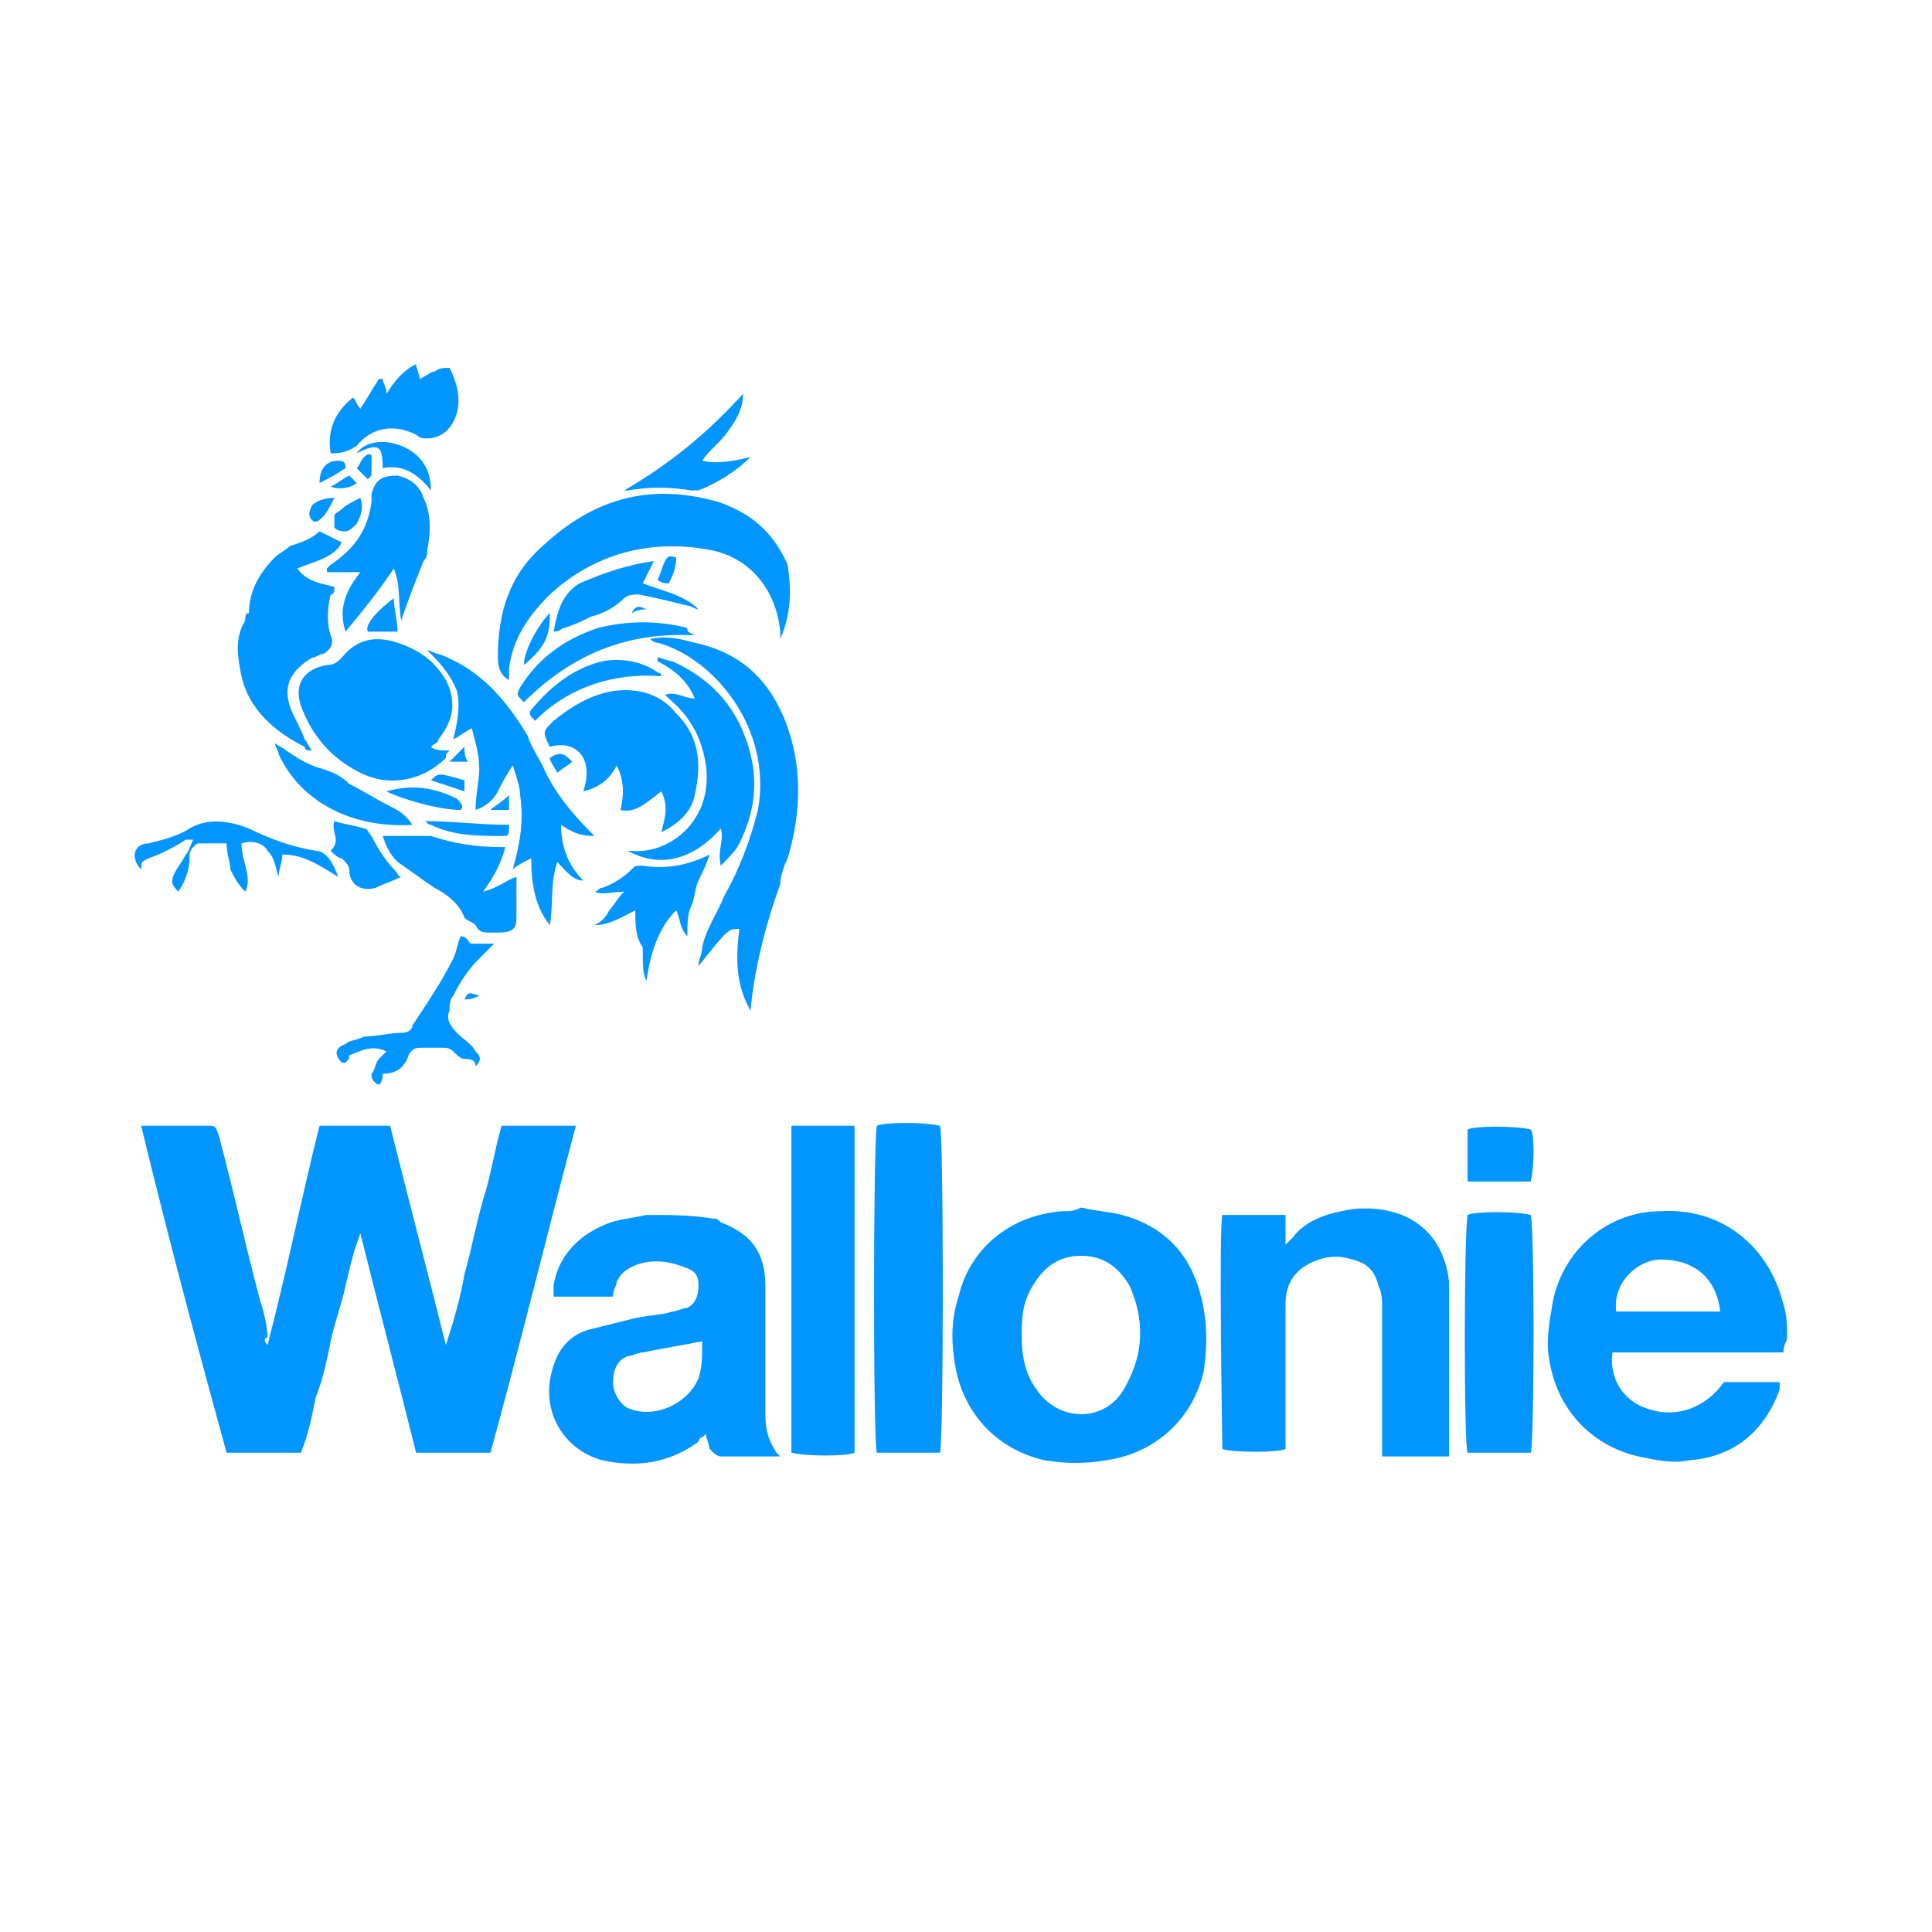 <?xml version="1.0" encoding="UTF-8"?>
<!-- Generator: Adobe Illustrator 25.0.0, SVG Export Plug-In . SVG Version: 6.00 Build 0)  -->
<svg xmlns="http://www.w3.org/2000/svg" xmlns:xlink="http://www.w3.org/1999/xlink" version="1.1" id="Calque_1" x="0px" y="0px" viewBox="0 0 52 52" style="enable-background:new 0 0 52 52;" xml:space="preserve">
<style type="text/css">
	.st0{fill:#0095FF;}
	.st1{fill:none;}
	.st2{clip-path:url(#SVGID_4_);fill:#0095FF;}
	.st3{clip-path:url(#SVGID_5_);fill:#0095FF;}
	.st4{clip-path:url(#SVGID_6_);fill:#0095FF;}
	.st5{fill:none;stroke:#0095FF;stroke-width:1.602;stroke-linecap:round;stroke-linejoin:round;stroke-miterlimit:10;}
	.st6{fill:none;stroke:#0095FF;stroke-width:2.955;stroke-linecap:round;stroke-linejoin:round;stroke-miterlimit:10;}
	.st7{fill:none;stroke:#0095FF;stroke-width:1.614;stroke-linecap:round;stroke-linejoin:round;stroke-miterlimit:10;}
	.st8{fill:none;stroke:#0095FF;stroke-width:1.56;stroke-linecap:round;stroke-linejoin:round;stroke-miterlimit:10;}
	.st9{fill:#0095FF;stroke:#0095FF;stroke-width:1.538;stroke-miterlimit:10;}
	.st10{fill:none;stroke:#0095FF;stroke-width:5.475;stroke-linecap:round;stroke-linejoin:round;stroke-miterlimit:10;}
	.st11{fill:#0083FF;}
	.st12{fill:#0095FF;stroke:#0095FF;stroke-width:1.922;stroke-miterlimit:10;}
	.st13{fill:none;stroke:#0095FF;stroke-width:3.096;stroke-linecap:round;stroke-linejoin:round;stroke-miterlimit:10;}
	.st14{fill:none;stroke:#0095FF;stroke-width:3.409;stroke-linecap:round;stroke-linejoin:round;stroke-miterlimit:10;}
	.st15{fill:none;stroke:#0095FF;stroke-width:4.748;stroke-linecap:round;stroke-linejoin:round;stroke-miterlimit:10;}
	.st16{fill:#0094FF;}
	.st17{fill:none;stroke:#0095FF;stroke-width:1.435;stroke-miterlimit:10;}
	.st18{fill:none;stroke:#0095FF;stroke-width:3;stroke-linecap:round;stroke-linejoin:round;stroke-miterlimit:10;}
	.st19{fill:none;stroke:#0095FF;stroke-width:1.199;stroke-linecap:round;stroke-linejoin:round;stroke-miterlimit:10;}
	.st20{fill:#FFFFFF;stroke:#FFFFFF;stroke-width:0.75;stroke-linecap:round;stroke-linejoin:round;stroke-miterlimit:10;}
	.st21{fill:none;stroke:#0095FF;stroke-width:6;stroke-linecap:round;stroke-linejoin:round;stroke-miterlimit:10;}
	.st22{fill:#0095FF;stroke:#0095FF;stroke-width:1.927;stroke-miterlimit:10;}
	.st23{fill:none;stroke:#0095FF;stroke-width:4.819;stroke-linecap:round;stroke-linejoin:round;stroke-miterlimit:10;}
	.st24{fill:#0095FF;stroke:#0095FF;stroke-width:0.959;stroke-miterlimit:10;}
	.st25{fill:#FFFFFF;}
	.st26{fill:none;stroke:#0095FF;stroke-width:3.663;stroke-linecap:round;stroke-linejoin:round;stroke-miterlimit:10;}
	.st27{fill:none;stroke:#0095FF;stroke-width:0.49;stroke-miterlimit:10;}
</style>
<g id="_x30_grZgy_1_">
	<g>
		<path class="st0" d="M7.2,36.2c0.5-1.9,0.9-3.9,1.4-5.9c0.6,0,1.2,0,1.9,0c0.5,2,1,3.9,1.5,5.9c0.2-0.6,0.4-1.3,0.5-1.9    c0.2-0.7,0.3-1.3,0.5-2c0.2-0.6,0.3-1.3,0.5-2c0.7,0,1.3,0,2,0c-0.8,3-1.5,5.9-2.3,8.8c-0.7,0-1.3,0-2,0c-0.5-2-1-3.9-1.5-5.9    c-0.2,0.5-0.3,1-0.4,1.4c-0.1,0.5-0.3,1-0.4,1.5c-0.1,0.5-0.2,1-0.4,1.5c-0.1,0.5-0.2,1-0.4,1.5c-0.7,0-1.3,0-2,0    c-0.8-2.9-1.6-5.9-2.3-8.8c0.1,0,0.2,0,0.3,0c0.5,0,1,0,1.5,0c0.2,0,0.2,0,0.3,0.3c0.4,1.5,0.7,2.9,1.1,4.4c0.1,0.3,0.2,0.7,0.2,1    C7.1,36,7.1,36.1,7.2,36.2C7.2,36.2,7.2,36.2,7.2,36.2z"></path>
		<path class="st0" d="M21,39.2c-0.5,0-1.1,0-1.6,0c-0.1,0-0.2-0.1-0.3-0.2c0-0.1-0.1-0.3-0.1-0.4c-0.1,0.1-0.2,0.1-0.2,0.2    c-0.8,0.6-1.7,0.7-2.6,0.5c-1.1-0.3-1.8-1.5-1.2-2.8c0.2-0.4,0.5-0.6,0.8-0.7c0.4-0.1,0.8-0.2,1.2-0.3c0.4-0.1,0.8-0.1,1.1-0.2    c0.1,0,0.3-0.1,0.4-0.1c0.2-0.1,0.3-0.3,0.3-0.6c0-0.3-0.1-0.4-0.4-0.5c-0.5-0.2-1-0.2-1.4,0c-0.2,0.1-0.3,0.2-0.4,0.4    c0,0.1-0.1,0.2-0.1,0.4c-0.5,0-1.1,0-1.6,0c0-0.1,0-0.2,0-0.3c0.1-0.7,0.6-1.3,1.3-1.6c0.4-0.2,0.8-0.2,1.2-0.3    c0.6,0,1.2,0,1.8,0.1c0.1,0,0.1,0,0.2,0.1c0.8,0.3,1.2,0.8,1.2,1.7c0,1.2,0,2.4,0,3.5c0,0.4,0.1,0.7,0.3,1    C20.9,39.1,20.9,39.1,21,39.2z M18.9,36.1c-0.5,0.1-1.1,0.2-1.6,0.3c-0.1,0-0.3,0.1-0.4,0.1c-0.3,0.1-0.4,0.4-0.4,0.7    c0,0.3,0.2,0.6,0.4,0.7c0.7,0.3,1.6-0.1,1.9-0.8C18.9,36.8,18.9,36.5,18.9,36.1z"></path>
		<path class="st0" d="M48,36.4c-1.6,0-3.1,0-4.6,0c-0.1,0.7,0.3,1.3,0.9,1.5c0.8,0.3,1.6,0,2.1-0.7c0.5,0,1,0,1.5,0    c0,0.1,0,0.2,0,0.2c-0.4,1.1-1.2,1.8-2.4,1.9c-0.5,0.1-0.9,0-1.4-0.1c-1.3-0.3-2.2-1.3-2.4-2.6c-0.1-0.5,0-1,0.1-1.6    c0.3-1.4,1.5-2.4,2.9-2.4c1.6-0.1,2.9,0.9,3.3,2.5c0.1,0.3,0.1,0.6,0.1,0.9C48.1,36.1,48,36.2,48,36.4z M46.3,35.3    c-0.1-0.9-0.7-1.4-1.6-1.4c-0.6,0-1.3,0.6-1.2,1.4C44.4,35.3,45.3,35.3,46.3,35.3z"></path>
		<path class="st0" d="M29.1,32.5c0.4,0.1,0.7,0.1,1.1,0.2c1.1,0.3,1.8,1,2.1,2.1c0.2,0.7,0.2,1.4,0.1,2.1c-0.3,1.3-1.3,2.2-2.6,2.4    c-0.6,0.1-1.1,0.1-1.7,0c-1.3-0.3-2.2-1.3-2.4-2.6c-0.1-0.6-0.1-1.2,0.1-1.8c0.3-1.3,1.4-2.2,2.8-2.3    C28.8,32.6,28.9,32.6,29.1,32.5C29.1,32.6,29.1,32.6,29.1,32.5z M27.5,36c0,0.5,0.1,1,0.4,1.4c0.6,0.9,1.9,0.9,2.4-0.1    c0.5-0.9,0.5-1.8,0.1-2.7c-0.3-0.5-0.7-0.8-1.3-0.8c-0.6,0-1,0.3-1.3,0.8C27.5,35.1,27.5,35.5,27.5,36z"></path>
		<path class="st0" d="M32.9,32.7c0.6,0,1.1,0,1.7,0c0,0.2,0,0.5,0,0.8c0.1-0.1,0.1-0.1,0.2-0.2c0.3-0.4,0.8-0.6,1.3-0.7    c0.4-0.1,0.9-0.1,1.3,0c0.9,0.2,1.5,0.9,1.6,1.9c0,0.1,0,0.2,0,0.3c0,1.3,0,2.7,0,4c0,0.1,0,0.2,0,0.4c-0.6,0-1.2,0-1.8,0    c0-0.1,0-0.2,0-0.4c0-1.2,0-2.4,0-3.6c0-0.2,0-0.4-0.1-0.6c-0.1-0.4-0.3-0.6-0.7-0.7c-0.3-0.1-0.6-0.1-0.9,0    c-0.6,0.2-0.9,0.6-0.9,1.2c0,1.2,0,2.4,0,3.6c0,0.1,0,0.2,0,0.3c-0.2,0.1-1.4,0.1-1.7,0C32.9,38.9,32.8,33.1,32.9,32.7z"></path>
		<path class="st0" d="M25.3,39.1c-0.6,0-1.1,0-1.7,0c-0.1-0.2-0.1-8.3,0-8.8c0.2-0.1,1.3-0.1,1.7,0C25.4,30.5,25.4,38.8,25.3,39.1z    "></path>
		<path class="st0" d="M21.3,30.3c0.6,0,1.1,0,1.7,0c0,2.9,0,5.9,0,8.8c-0.2,0.1-1.3,0.1-1.7,0C21.3,36.2,21.3,33.3,21.3,30.3z"></path>
		<path class="st0" d="M41.2,39.1c-0.6,0-1.1,0-1.7,0c-0.1-0.2-0.1-5.8,0-6.4c0.2-0.1,1.3-0.1,1.7,0C41.3,33,41.3,38.8,41.2,39.1z"></path>
		<path class="st0" d="M21,17.2c0-0.1,0-0.1,0-0.2c-0.1-1.1-0.8-2-1.9-2.2c-1.6-0.3-3.1,0.1-4.3,1.2c-0.6,0.6-1,1.2-1.1,2    c0,0.1,0,0.1,0,0.2c0,0,0,0,0,0.1c-0.2-0.1-0.3-0.3-0.3-0.6c0-1.2,0.3-2.2,1.2-3c1.4-1.3,2.9-1.7,4.7-1.2c0.9,0.3,1.5,0.8,1.9,1.7    C21.3,15.9,21.3,16.5,21,17.2C21,17.2,21,17.2,21,17.2z"></path>
		<path class="st0" d="M12.1,20.2C12,20.3,12,20.3,12,20.4c-0.6,0.6-1.5,0.8-2.3,0.4c-0.8-0.4-1.3-1-1.6-1.8c-0.2-0.6,0.1-1,0.7-1.1    c0.2,0,0.3-0.1,0.4-0.2c0.4-0.5,0.9-0.6,1.5-0.4c0.6,0.2,1,0.5,1.3,1c0.3,0.6,0.2,1.1-0.2,1.6c0,0.1-0.1,0.1-0.2,0.2    C11.7,20.2,11.9,20.2,12.1,20.2z"></path>
		<path class="st0" d="M20.2,27.2c-0.4-0.7-0.4-1.4-0.3-2.2c-0.3,0-0.3,0-1.1,1c0-0.2,0.1-0.3,0.1-0.5c0.1-0.5,0.4-0.9,0.6-1.4    c0.4-0.7,0.7-1.5,0.9-2.3c0.4-2.2-1.2-4.1-2.7-4.5c0,0-0.1,0-0.2-0.1c0.5-0.1,0.8,0,1.2,0.1c1.4,0.3,2.2,1.2,2.6,2.6    c0.3,1.1,0.2,2.2-0.1,3.2c-0.1,0.2-0.2,0.5-0.2,0.7C20.6,24.9,20.3,26.1,20.2,27.2z"></path>
		<path class="st0" d="M11.5,17.5c0.1,0,0.2,0.1,0.3,0.1c1.1,0.4,1.8,1.2,2.4,2.2c0.1,0.3,0.3,0.6,0.4,0.8c0.3,0.7,0.8,1.3,1.3,1.8    c0,0,0.1,0.1,0.1,0.1c-0.4,0-0.6-0.1-0.9-0.3c0,0.6,0.2,1.1,0.6,1.5c-0.3,0-0.5-0.3-0.7-0.5c-0.2,0.6-0.1,1.1-0.2,1.7    c-0.4-0.5-0.5-1.1-0.5-1.8c-0.2,0.1-0.4,0.2-0.5,0.3c0.2-0.7,0.3-1.3,0.2-2c0-0.2-0.1-0.5-0.2-0.8c-0.2,0.3-0.3,0.5-0.4,0.7    c-0.1,0.2-0.3,0.4-0.6,0.5c0-0.4,0.1-0.8,0.1-1.1c0-0.4-0.1-0.7-0.2-1.1c-0.2,0.1-0.3,0.2-0.5,0.3c0.1-0.4,0.2-0.9,0.1-1.3    C12.1,18.1,11.8,17.8,11.5,17.5C11.5,17.5,11.5,17.5,11.5,17.5z"></path>
		<path class="st0" d="M16.7,21.8c0.1-0.4,0.1-0.8-0.1-1.2c-0.2,0.4-0.5,0.6-0.9,0.7c0.3-0.9-0.2-1.4-0.9-1.2c0,0,0,0,0,0    c-0.2-0.4-0.2-0.4,0.1-0.7c0.5-0.4,1-0.7,1.6-0.8c0.7-0.1,1.3,0.1,1.7,0.6c0.6,0.6,0.7,1.3,0.5,2.2c-0.1,0.5-0.5,0.8-0.9,1    c0.1-0.4,0.2-0.7,0-1.1C17.4,21.6,17.1,21.9,16.7,21.8z"></path>
		<path class="st0" d="M9,15.8c0,0.1,0,0.2-0.1,0.2c-0.1,0.4-0.1,0.8,0,1.1c0.1,0.2,0,0.4-0.2,0.5c-0.1,0-0.2,0.1-0.3,0.1    C7.9,18,7.6,18.4,7.8,19c0.1,0.3,0.3,0.6,0.4,0.9c0.1,0.1,0.1,0.2,0.2,0.3c-0.1,0-0.2,0-0.2-0.1c-0.8-0.4-1.5-1-1.7-1.9    c-0.1-0.5-0.2-1,0.1-1.5c0-0.1,0-0.2,0.1-0.2C6.7,15.9,7,15.4,7.4,15c0.1-0.1,0.3-0.2,0.4-0.3c0.3-0.1,0.6-0.2,0.8-0.4    c0.2,0.1,0.4,0.2,0.6,0.3C9,15,8.5,15.1,8,15.3C8.3,15.7,8.7,15.7,9,15.8z"></path>
		<path class="st0" d="M16.9,22.9c0,0,0.1,0,0.1,0c1,0.1,2.2-0.8,2-2.3c-0.1-0.7-0.4-1.3-1-1.8c0,0-0.1-0.1-0.1-0.1    c0.3-0.1,0.5,0.1,0.8,0.1c-0.2-0.5-0.6-0.8-1-1c0,0,0,0,0-0.1c0.1,0,0.3,0.1,0.4,0.1c1.1,0.5,1.8,1.3,2.1,2.5    c0.2,0.8,0.1,1.6-0.3,2.4c-0.1,0.2-0.3,0.4-0.5,0.6c-0.1-0.4,0.1-0.7,0-1C18.7,23.1,17.8,23.4,16.9,22.9    C16.9,22.9,16.9,22.9,16.9,22.9z"></path>
		<path class="st0" d="M9.3,17c-0.2-0.6,0-1.1,0.4-1.6c-0.3,0-0.6,0-0.9,0c0,0,0,0,0-0.1c0,0,0.1-0.1,0.1-0.1c0.6-0.4,1-0.9,1.1-1.7    c0-0.1,0-0.2,0-0.2c0.1-0.4,0.3-0.5,0.7-0.5c0.4,0.1,0.6,0.3,0.7,0.6c0.2,0.4,0.2,0.9,0.1,1.4c0,0.1,0,0.2-0.1,0.3    c-0.2,0.5-0.4,1-0.6,1.6c-0.1-0.5,0-0.9-0.2-1.4C10.2,15.9,9.8,16.4,9.3,17z"></path>
		<path class="st0" d="M10.3,22.5c0.4,0,0.8,0,1.2,0c0,0,0.1,0,0.1,0c0.6,0.2,1.2,0.3,1.9,0.3c0,0,0,0,0.1,0    c-0.1,0.4-0.3,0.8-0.6,1.2c0.4-0.1,0.6-0.3,0.9-0.4c0,0.4,0,0.7,0,1.1c0,0.3-0.1,0.4-0.5,0.4c-0.1,0-0.1,0-0.2,0    c-0.2,0-0.3,0-0.4-0.2c-0.1-0.1-0.2-0.1-0.3-0.2c-0.1-0.3-0.4-0.6-0.8-0.8c-0.3-0.2-0.7-0.5-1-0.7C10.5,23,10.4,22.8,10.3,22.5z"></path>
		<path class="st0" d="M8.9,12.2c-0.1-0.6,0.1-1.1,0.6-1.5c0.1,0.1,0.1,0.2,0.2,0.3c0.2-0.3,0.3-0.5,0.5-0.8c0,0,0,0,0.1,0    c0,0.1,0.1,0.2,0.1,0.4c0.2-0.3,0.4-0.6,0.8-0.8c0,0.1,0.1,0.3,0.1,0.4c0.2-0.1,0.3-0.2,0.4-0.2c0.1-0.1,0.3-0.1,0.4-0.1    c0.2,0.4,0.3,0.8,0.2,1.2c-0.1,0.4-0.4,0.7-0.8,0.7c-0.1,0-0.2,0-0.3-0.1c-0.6-0.3-1.2-0.2-1.6,0.3C9.3,12.2,9.1,12.2,8.9,12.2z"></path>
		<path class="st0" d="M17.1,24.5c-0.4,0.2-0.7,0.4-1.1,0.4c0.2-0.1,0.3-0.2,0.4-0.4c0.1-0.1,0.2-0.3,0.4-0.5c-0.3,0-0.6,0.1-0.8,0    c0.1,0,0.1-0.1,0.2-0.1c0.3-0.1,0.6-0.3,0.8-0.5c0.1-0.1,0.1-0.1,0.3-0.1c0.6,0.1,1.2,0,1.8-0.3c-0.1,0.3-0.2,0.5-0.3,0.7    c-0.1,0.2-0.1,0.5-0.2,0.7c-0.1,0.2-0.1,0.5-0.1,0.8c-0.2-0.2-0.2-0.5-0.3-0.7c-0.5,0.5-0.7,1.2-0.8,1.9c-0.1-0.2-0.1-0.4-0.1-0.9    C17.1,25.2,17.1,24.9,17.1,24.5z"></path>
		<path class="st0" d="M13.3,25.4c-0.1,0.1-0.3,0.3-0.4,0.4c-0.3,0.3-0.5,0.6-0.7,1c-0.1,0.1-0.1,0.3-0.1,0.4    c-0.1,0.2,0,0.4,0.2,0.6c0.2,0.2,0.4,0.3,0.5,0.5c0.1,0.1,0.2,0.2,0,0.4c0-0.2-0.2-0.2-0.3-0.2c-0.1,0-0.2-0.1-0.3-0.2    c-0.1-0.1-0.2-0.1-0.3-0.1c-0.2,0-0.3,0-0.5,0c-0.2,0-0.3,0-0.4,0.2c-0.1,0.3-0.3,0.5-0.7,0.5c0,0.1,0,0.2-0.1,0.3    c-0.2-0.1-0.2-0.2-0.2-0.3c0.1-0.1,0.1-0.3,0.2-0.4c0.1-0.1,0.1-0.1,0.2-0.2c-0.4-0.2-0.7,0-1,0.1c0,0.1,0,0.1-0.1,0.2    c0,0-0.1,0-0.1,0c-0.2-0.2-0.2-0.4,0.1-0.5c0.1-0.1,0.3-0.1,0.5-0.2c0.3,0,0.7-0.1,1-0.1c0.2,0,0.3-0.1,0.3-0.2    c0.4-0.6,0.8-1.2,1.1-1.8c0.1-0.2,0.1-0.4,0.2-0.6c0.2,0,0.2,0.2,0.3,0.2C13,25.4,13.1,25.4,13.3,25.4z"></path>
		<path class="st0" d="M9.1,23.6c-0.5-0.3-0.9-0.6-1.5-0.6c0,0.2-0.1,0.4-0.1,0.6c-0.1-0.3-0.1-0.5-0.3-0.7    c-0.1-0.2-0.4-0.3-0.7-0.2c0,0.5,0.3,0.9,0.1,1.3c-0.2-0.2-0.3-0.4-0.4-0.6c0-0.2-0.1-0.4-0.1-0.7c-0.3,0-0.5,0-0.7,0    c-0.1,0-0.1,0-0.2,0.1c-0.1,0.1-0.1,0.2-0.1,0.3C5.1,23.4,5,23.7,4.8,24c-0.2-0.2-0.2-0.3-0.1-0.5C4.8,23.3,4.9,23.2,5,23    c0.1-0.1,0.1-0.2,0.2-0.4c-0.1,0-0.1,0-0.2,0c-0.3,0.2-0.7,0.4-1,0.5c-0.2,0.1-0.2,0.1-0.2,0.3c-0.3-0.3-0.2-0.7,0.2-0.7    c0.4-0.1,0.8-0.2,1.1-0.4c0.5-0.3,1.1-0.2,1.6,0c0.6,0.3,1.2,0.5,1.8,0.6C8.8,22.9,9,23.3,9.1,23.6z"></path>
		<path class="st0" d="M41.2,31.8c-0.6,0-1.1,0-1.7,0c0-0.5,0-1,0-1.4c0.2-0.1,1.3-0.1,1.7,0C41.3,30.5,41.3,31.4,41.2,31.8z"></path>
		<path class="st0" d="M20.2,12.3c-0.4,0.4-0.9,0.7-1.4,0.9c-0.1,0-0.1,0-0.2,0c-0.6-0.1-1.1-0.1-1.7,0c0,0-0.1,0-0.1,0    c1.2-0.7,2.2-1.5,3.2-2.6c0,0.3-0.1,0.6-0.4,1c-0.2,0.3-0.5,0.5-0.7,0.8C19.3,12.5,19.8,12.4,20.2,12.3z"></path>
		<path class="st0" d="M17.6,15.1c-0.1,0.2-0.2,0.4-0.3,0.6c0.5,0.2,1.1,0.3,1.5,0.7c-0.1,0-0.2-0.1-0.3-0.1    c-0.4-0.1-0.8-0.2-1.3-0.3c-0.1,0-0.3,0-0.4,0.1c-0.2,0.2-0.5,0.4-0.9,0.5c-0.2,0.1-0.4,0.2-0.7,0.3c-0.1,0-0.1,0.1-0.3,0.1    c0.1-0.5,0.2-1,0.7-1.3C16.3,15.4,16.9,15.2,17.6,15.1C17.6,15.1,17.6,15.1,17.6,15.1z"></path>
		<path class="st0" d="M11.1,22.2c-1.6,0.1-3-0.6-3.6-1.9c0-0.1-0.1-0.2-0.1-0.3c0.1,0.1,0.2,0.1,0.3,0.2c0.3,0.2,0.6,0.4,1,0.5    c0.3,0.1,0.5,0.2,0.7,0.4c0.4,0.2,0.7,0.4,1.1,0.6C10.7,21.8,10.9,21.9,11.1,22.2z"></path>
		<path class="st0" d="M18.7,17.1c-1.8-0.1-3.3,0.5-4.6,1.8c-0.2-0.2-0.2-0.2-0.1-0.4c0.5-0.8,1.2-1.3,2.1-1.6    c0.8-0.2,1.6-0.2,2.4,0C18.5,17,18.5,17,18.7,17.1C18.6,17,18.6,17,18.7,17.1z"></path>
		<path class="st0" d="M9,22.1c0.3,0.1,0.5,0.1,0.8,0.2c0.1,0,0.1,0.1,0.2,0.2c0.2,0.4,0.4,0.7,0.7,1c0,0,0,0.1,0.1,0.1    c-0.2,0.1-0.5,0.2-0.7,0.3c-0.4,0.1-0.7-0.1-0.7-0.5c0-0.1-0.1-0.2-0.2-0.3C9.1,23.1,9,23,8.9,22.9C9.2,22.6,8.9,22.4,9,22.1z"></path>
		<path class="st0" d="M14.4,19.4c-0.1-0.1-0.2-0.2-0.1-0.3c0.5-0.6,1.1-1.1,1.9-1.3c0.5-0.1,1.1,0,1.5,0.3c0,0,0.1,0,0.1,0.1    C16.5,18.1,15.3,18.5,14.4,19.4z"></path>
		<path class="st0" d="M10.3,12.6c0-0.6-0.1-0.7-0.7-0.4c0.2-0.3,0.7-0.4,1.2-0.2c0.5,0.2,0.8,0.6,0.8,1.2    C11.2,12.7,10.8,12.5,10.3,12.6z"></path>
		<path class="st0" d="M12.4,21.8c-0.6,0-1.6-0.3-2-0.5c0.7-0.2,1.3-0.1,1.9,0.2C12.4,21.6,12.5,21.7,12.4,21.8z"></path>
		<path class="st0" d="M13.7,22.2c0,0.3,0,0.3-0.2,0.3c-0.6,0-1.3,0-1.9-0.3c-0.1,0-0.1-0.1-0.2-0.1C12.2,22.1,12.9,22.2,13.7,22.2z    "></path>
		<path class="st0" d="M10.6,16.1c0,0.3,0.1,0.6,0.1,0.9c-0.1,0-0.3,0-0.4,0c-0.1,0-0.3,0-0.4,0C9.8,16.8,10.2,16.4,10.6,16.1z"></path>
		<path class="st0" d="M9.7,13.4c0.1,0.3,0,0.5-0.1,0.7c-0.1,0.1-0.2,0.2-0.3,0.2c-0.1,0-0.2,0-0.3-0.1c0-0.1,0-0.2,0-0.3    c0-0.1,0.1-0.1,0.2-0.2C9.3,13.6,9.5,13.5,9.7,13.4z"></path>
		<path class="st0" d="M14.1,17.9c0-0.4,0.4-1.1,0.7-1.4C14.8,17.1,14.7,17.4,14.1,17.9z"></path>
		<path class="st0" d="M9,13.4c-0.1,0.2-0.2,0.4-0.3,0.5c-0.1,0.1-0.2,0.2-0.3,0.1c-0.1-0.1-0.1-0.2,0-0.4C8.5,13.5,8.7,13.4,9,13.4    z"></path>
		<path class="st0" d="M18,15.7c-0.1,0-0.2,0-0.3-0.1c0.1-0.2,0.1-0.3,0.2-0.5c0.1-0.2,0.2-0.1,0.3-0.1C18.2,15.3,18.1,15.5,18,15.7    z"></path>
		<path class="st0" d="M9.3,12.6C9,12.8,8.8,12.9,8.6,13c0-0.4,0.2-0.6,0.5-0.6C9.3,12.4,9.3,12.5,9.3,12.6z"></path>
		<path class="st0" d="M11.6,21c0.2-0.2,0.2-0.2,0.9,0c0,0,0,0.1,0,0.1c0,0,0,0.1,0,0.2C12.2,21.2,11.9,21.1,11.6,21z"></path>
		<path class="st0" d="M15.4,20.5c-0.1,0.1-0.3,0.2-0.4,0.3c-0.1-0.2-0.2-0.3-0.2-0.4C15.1,20.2,15.2,20.3,15.4,20.5z"></path>
		<path class="st0" d="M9.9,12.9c-0.1-0.1-0.2-0.2-0.3-0.3c0.1-0.1,0.1-0.2,0.2-0.3c0.1-0.1,0.2-0.1,0.2,0c0,0.1,0,0.3,0,0.4    C10,12.8,10,12.8,9.9,12.9z"></path>
		<path class="st0" d="M9.4,12.8C9.5,12.9,9.6,13,9.6,13c-0.1,0.1-0.4,0.2-0.7,0.1C9.1,13,9.2,12.9,9.4,12.8z"></path>
		<path class="st0" d="M13.7,21.4c0,0.1,0,0.3,0,0.4c-0.2,0-0.3,0-0.5,0C13.3,21.7,13.5,21.6,13.7,21.4    C13.6,21.4,13.6,21.4,13.7,21.4z"></path>
		<path class="st0" d="M12.5,20.1c0,0.1,0,0.3,0.1,0.4c-0.2,0-0.3,0-0.5,0C12.2,20.4,12.3,20.3,12.5,20.1    C12.5,20.1,12.5,20.1,12.5,20.1z"></path>
		<path class="st0" d="M12.5,26.9c0.1-0.2,0.1-0.2,0.4-0.1C12.7,26.9,12.6,26.9,12.5,26.9z"></path>
		<path class="st0" d="M17.4,16.4c-0.1,0-0.2,0-0.4,0.1C17.1,16.3,17.2,16.3,17.4,16.4C17.4,16.3,17.4,16.4,17.4,16.4z"></path>
	</g>
</g>
</svg>

